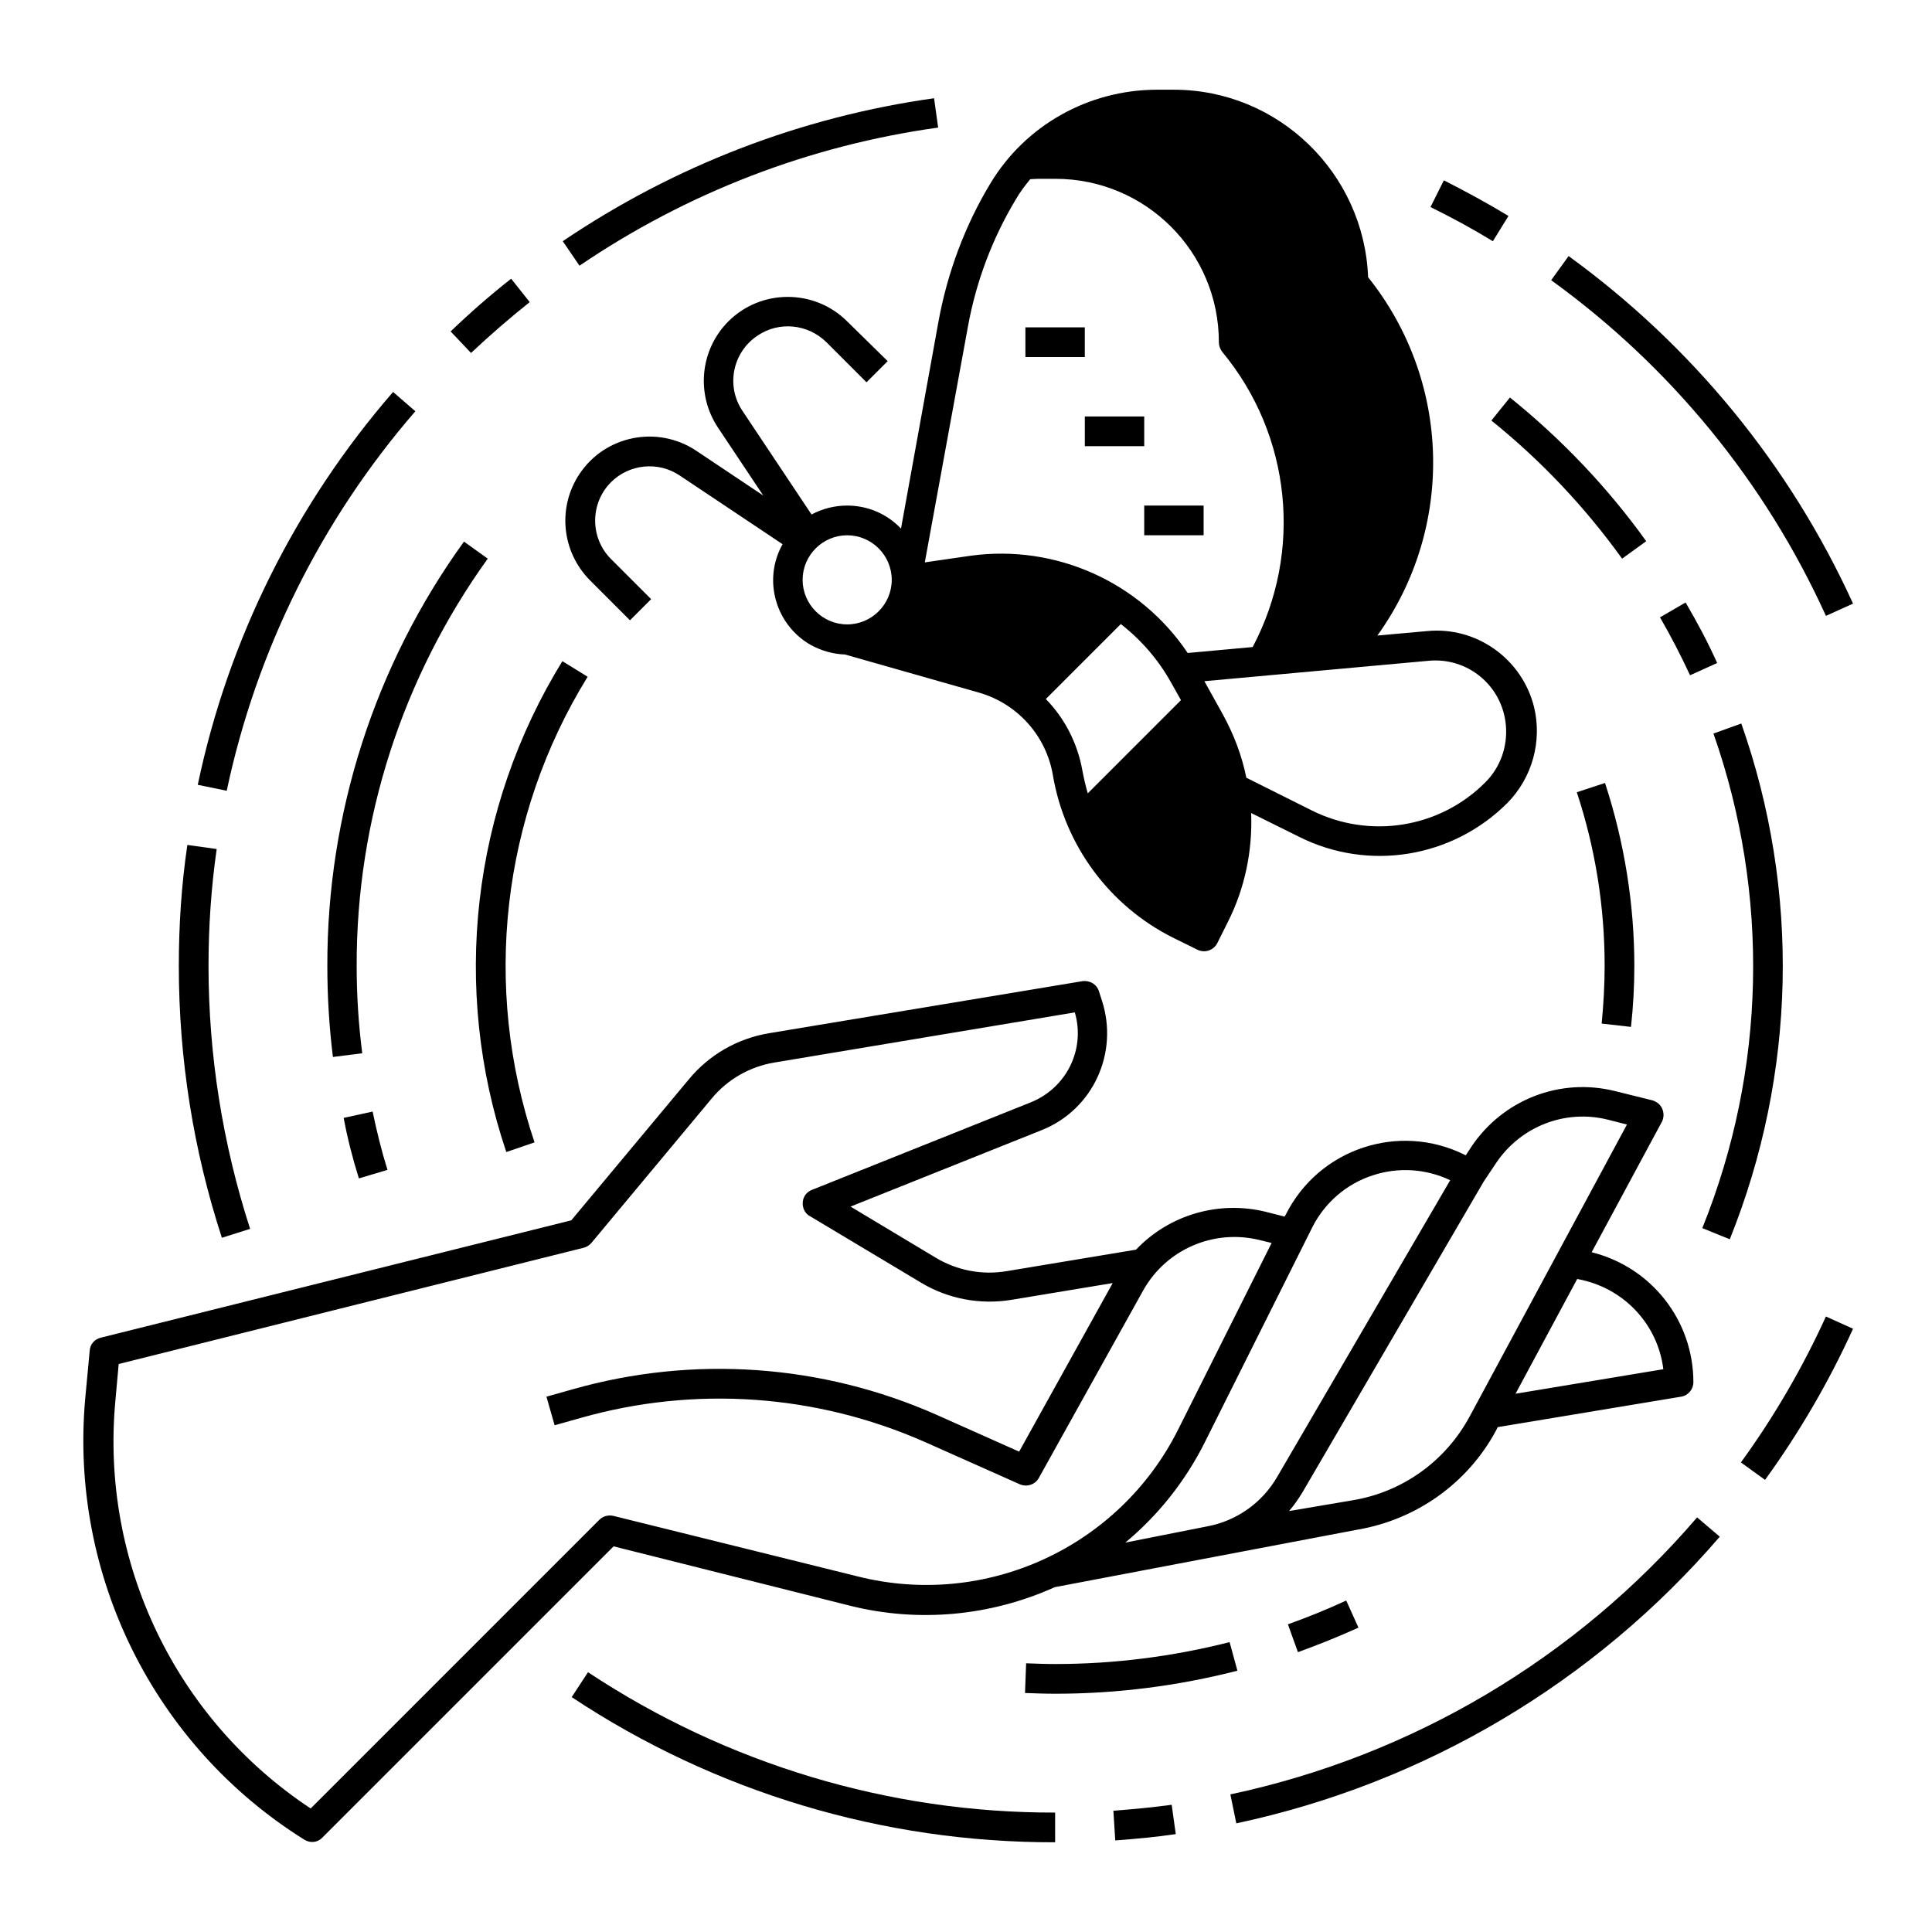 <?xml version="1.0" encoding="UTF-8"?>
<!-- Uploaded to: ICON Repo, www.iconrepo.com, Generator: ICON Repo Mixer Tools -->
<svg fill="#000000" width="800px" height="800px" version="1.1" viewBox="144 144 512 512" xmlns="http://www.w3.org/2000/svg">
 <g>
  <path d="m278.18 449.3 7.477-2.559c-13.875-41.23-8.758-86.395 14.07-123.39l-6.691-4.133c-24.008 38.969-29.52 86.691-14.855 130.09z"/>
  <path d="m369.3 569.54c18.105 4.527 37.195 2.754 54.219-4.922l80.293-15.254c15.547-2.656 29.125-12.301 36.605-26.176l0.492-0.984 48.609-8.07c1.871-0.297 3.246-1.969 3.246-3.836 0-16.336-11.121-30.504-26.961-34.441l18.598-34.539c0.984-1.871 0.297-4.328-1.574-5.312-0.297-0.195-0.59-0.297-0.887-0.395l-9.938-2.461c-14.562-3.641-29.719 2.262-38.082 14.762l-1.477 2.262-0.195-0.098c-17.516-8.758-38.77-1.672-47.527 15.844l-0.297 0.492-5.019-1.277c-12.398-3.051-25.586 0.789-34.34 10.035l-34.34 5.707c-6.496 1.082-13.086-0.195-18.695-3.543l-22.633-13.578 50.676-20.27c13.578-5.41 20.469-20.469 15.941-34.34l-0.789-2.461c-0.59-1.871-2.461-2.953-4.43-2.656l-82.953 13.777c-8.363 1.379-15.941 5.707-21.352 12.301l-31.094 37.293-124.67 31.094c-1.672 0.395-2.856 1.77-2.953 3.445l-1.18 12.594c-4.231 46.84 18.203 92.102 58.055 117 1.574 0.984 3.543 0.789 4.82-0.59l77.145-77.145zm215.5-62.684-39.164 6.496 16.336-30.406c12.105 2.164 21.352 11.809 22.828 23.91zm-44.277-54.707c6.496-9.645 18.301-14.27 29.617-11.414l5.019 1.277-41.723 77.441c-6.394 11.809-17.809 19.977-30.996 22.141l-16.828 2.856c1.379-1.574 2.559-3.344 3.641-5.117l47.922-82.164zm-32.77 3.344c6.789-2.262 14.168-1.77 20.566 1.277l-45.855 78.621c-3.938 6.789-10.629 11.609-18.402 13.086l-21.844 4.328c8.758-7.281 15.941-16.336 21.059-26.566l28.535-57.07c3.25-6.394 8.957-11.414 15.941-13.676zm-204.97 91.316-76.457 76.457c-35.816-23.715-55.695-65.141-51.758-107.95l0.887-9.84 123.2-30.801c0.789-0.195 1.574-0.688 2.066-1.277l31.883-38.277c4.231-5.117 10.137-8.461 16.629-9.543l79.605-13.285c2.856 9.742-2.164 19.977-11.609 23.812l-58.055 23.223c-2.066 0.789-2.953 3.051-2.164 5.117 0.297 0.789 0.887 1.477 1.672 1.871l29.422 17.613c7.184 4.328 15.742 5.902 24.008 4.527l26.766-4.43-24.797 44.672-21.844-9.742c-30.406-13.48-64.551-15.844-96.434-6.789l-6.988 1.969 2.164 7.578 6.988-1.969c30.207-8.562 62.387-6.297 91.117 6.394l25.191 11.219c1.871 0.789 4.035 0.098 5.019-1.672l27.652-49.691c6.102-10.922 18.695-16.336 30.801-13.383l3.246 0.789-24.699 49.297c-15.645 31.391-51.07 47.625-85.02 39.066l-64.746-16.043c-1.379-0.297-2.758 0.098-3.742 1.082z"/>
  <path d="m368.51 277.98c-3.246 0-6.496 0.789-9.445 2.363l-18.301-27.453c-4.43-6.594-2.656-15.547 4.035-19.977 5.707-3.836 13.285-3.051 18.203 1.77l10.629 10.629 5.609-5.609-10.73-10.527c-8.66-8.66-22.828-8.66-31.488 0-7.477 7.477-8.66 19.285-2.754 28.141l12.004 18.008-17.809-11.906c-10.234-6.789-24.109-4.035-30.898 6.199-5.902 8.855-4.723 20.566 2.754 28.141l10.629 10.629 5.609-5.609-10.629-10.629c-5.609-5.609-5.609-14.762 0-20.367 4.82-4.82 12.496-5.609 18.203-1.77l27.258 18.203c-5.312 9.445-1.871 21.453 7.578 26.766 2.754 1.477 5.805 2.363 8.953 2.461l35.621 10.137c10.137 2.953 17.711 11.414 19.484 21.844 3.148 18.598 14.957 34.637 31.883 43.098l6.394 3.148c1.969 0.984 4.328 0.195 5.312-1.77l2.754-5.512c4.527-8.953 6.594-18.895 6.199-28.93l12.695 6.297c18.402 9.25 40.641 5.609 55.203-8.953 6.594-6.691 9.25-16.336 7.086-25.387-3.148-12.793-15.254-21.453-28.34-20.172l-13.188 1.18c20.566-28.633 19.582-67.402-2.461-94.957-1.082-27.648-23.812-49.691-51.465-49.691h-4.723c-18.008 0.098-34.637 9.445-43.887 24.797-6.789 11.219-11.414 23.715-13.777 36.605l-9.938 54.906c-3.738-3.934-8.855-6.102-14.266-6.102zm-11.809 19.684c0-6.496 5.312-11.809 11.809-11.809 6.496 0 11.809 5.312 11.809 11.809 0 6.496-5.312 11.809-11.809 11.809-6.496-0.004-11.809-5.316-11.809-11.809zm64.453 31.586 19.875-19.875c5.41 4.231 9.938 9.445 13.285 15.449l2.656 4.723-24.699 24.699c-0.59-2.066-1.082-4.133-1.477-6.297-1.277-6.992-4.625-13.582-9.641-18.699zm101.45-10.137c10.43-0.984 19.582 6.691 20.469 17.121 0.492 5.609-1.477 11.121-5.41 15.055-12.102 12.203-30.699 15.152-46.051 7.477l-17.32-8.66c-1.18-5.902-3.344-11.512-6.199-16.727l-4.922-8.855zm-122.11-88.461c2.164-12.004 6.496-23.52 12.793-33.949 1.082-1.871 2.363-3.543 3.738-5.215 0.688 0 1.277-0.098 1.969-0.098h4.723c23.91 0 43.297 19.387 43.297 43.297 0 0.887 0.297 1.77 0.887 2.559 18.301 22.043 21.453 52.938 8.07 78.227l-17.219 1.574c-12.695-18.895-35.031-28.832-57.465-25.781l-12.203 1.77z"/>
  <path d="m415.74 230.75h15.742v7.871h-15.742z"/>
  <path d="m431.49 254.37h15.742v7.871h-15.742z"/>
  <path d="m447.23 277.98h15.742v7.871h-15.742z"/>
  <path d="m295.5 593.75c37.984 25.191 82.559 38.574 128.12 38.473v-7.871c-43.984 0.098-87.086-12.891-123.79-37.195z"/>
  <path d="m439.06 623.86 0.492 7.871c5.312-0.395 10.727-0.887 16.039-1.672l-1.082-7.773c-5.019 0.688-10.234 1.18-15.449 1.574z"/>
  <path d="m470.06 619.53 1.574 7.676c49.891-10.629 94.859-37.293 128.12-75.965l-6.004-5.117c-32.074 37.391-75.57 63.172-123.69 73.406z"/>
  <path d="m605.36 531.56 6.394 4.625c9.055-12.496 16.926-25.977 23.32-40.051l-7.184-3.246c-6.195 13.582-13.676 26.473-22.531 38.672z"/>
  <path d="m627.89 307.21 7.184-3.246c-16.727-36.703-42.707-68.387-75.375-92.102l-4.625 6.394c31.586 22.828 56.68 53.43 72.816 88.953z"/>
  <path d="m543.76 201.23c-5.512-3.344-11.316-6.496-17.121-9.445l-3.543 7.086c5.609 2.754 11.219 5.805 16.531 9.055z"/>
  <path d="m392.62 177.81-1.082-7.773c-35.227 4.922-68.879 17.91-98.398 37.883l4.43 6.496c28.535-19.387 61.004-31.883 95.051-36.605z"/>
  <path d="m284.38 224.06-4.922-6.199c-5.512 4.328-10.922 9.055-16.039 13.973l5.41 5.707c5.019-4.723 10.238-9.25 15.551-13.48z"/>
  <path d="m254.07 252.99-5.902-5.117c-25.781 29.719-43.691 65.535-51.758 104.11l7.676 1.574c7.871-37.195 25.09-71.832 49.984-100.57z"/>
  <path d="m210.28 469.66c-7.281-22.531-11.02-46.051-11.02-69.664 0-10.332 0.688-20.664 2.164-30.996l-7.773-1.082c-1.574 10.625-2.262 21.352-2.262 32.078 0 24.5 3.836 48.805 11.414 72.027z"/>
  <path d="m266.96 287.53c-23.617 32.668-36.309 72.129-36.211 112.47 0 8.07 0.492 16.137 1.477 24.109l7.773-0.984c-0.984-7.676-1.477-15.352-1.477-23.125-0.098-38.77 12.102-76.457 34.734-107.95z"/>
  <path d="m239.11 456.29 7.578-2.262c-1.574-5.019-2.856-10.234-3.938-15.449l-7.676 1.672c0.984 5.312 2.363 10.723 4.035 16.039z"/>
  <path d="m469.86 579.18c-15.152 3.836-30.602 5.805-46.25 5.805-2.559 0-5.117-0.098-7.676-0.195l-0.297 7.871c2.656 0.098 5.312 0.195 8.07 0.195 16.234 0 32.473-2.066 48.215-6.102z"/>
  <path d="m485.31 574.46 2.656 7.379c5.41-1.969 10.824-4.133 16.039-6.496l-3.246-7.184c-5.117 2.367-10.234 4.434-15.449 6.301z"/>
  <path d="m605.46 335.74-7.379 2.656c14.957 42.605 13.973 89.152-2.953 131.07l7.281 2.953c17.617-43.789 18.699-92.301 3.051-136.68z"/>
  <path d="m591.88 322.95 7.184-3.246c-2.461-5.512-5.312-10.824-8.363-16.039l-6.789 3.938c2.852 4.918 5.508 10.035 7.969 15.348z"/>
  <path d="m573.87 292.05 6.394-4.625c-10.234-14.27-22.434-27.059-36.113-38.082l-4.922 6.102c13.191 10.625 24.801 22.926 34.641 36.605z"/>
  <path d="m576.23 416.14c0.59-5.41 0.887-10.727 0.887-16.137 0-16.434-2.656-32.867-7.773-48.512l-7.477 2.461c4.922 14.859 7.379 30.406 7.379 45.953 0 5.117-0.297 10.234-0.789 15.352z"/>
 </g>
</svg>